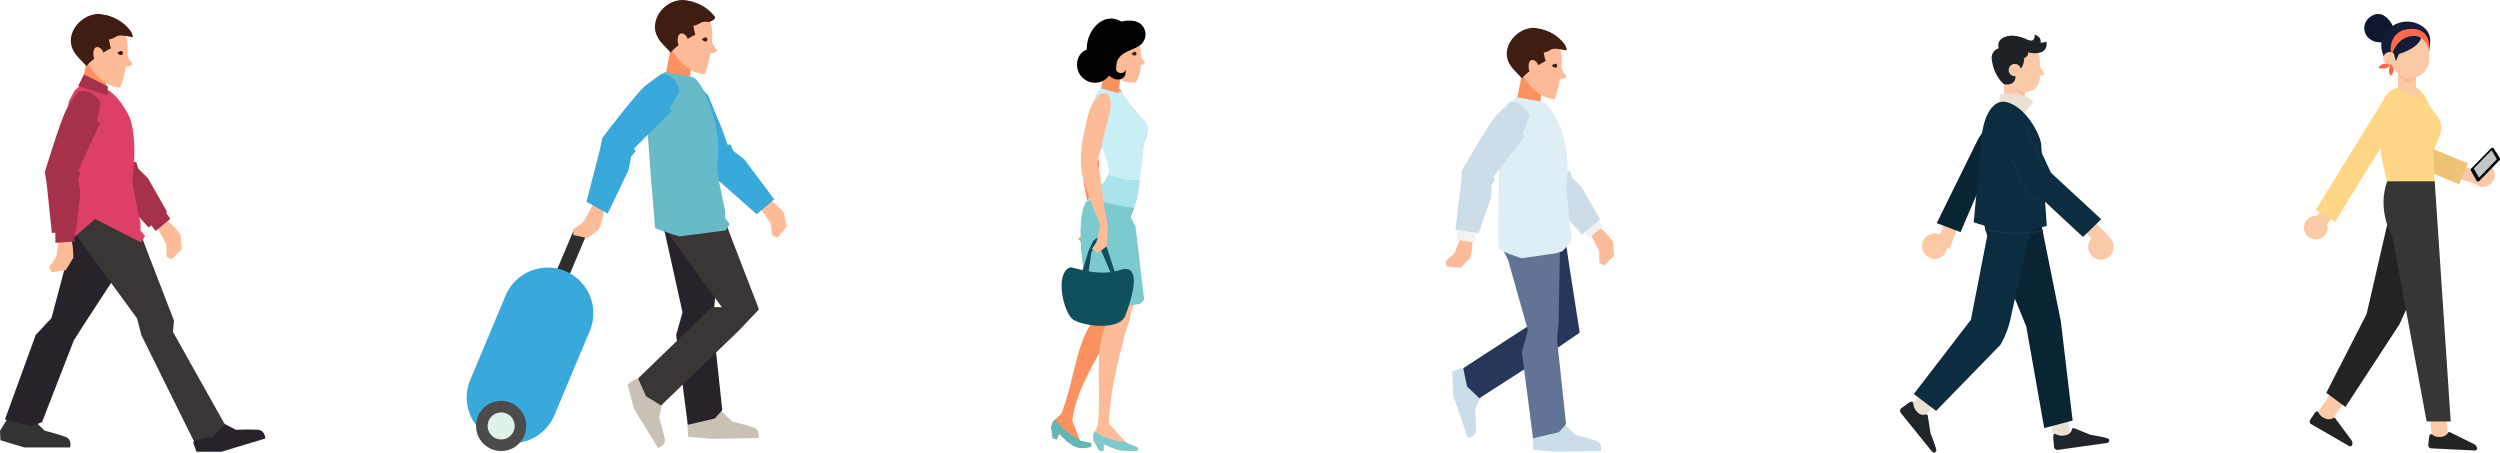 <svg xmlns="http://www.w3.org/2000/svg" xmlns:xlink="http://www.w3.org/1999/xlink" width="1077.537" height="195.045" viewBox="0 0 1077.537 195.045">
  <defs>
    <clipPath id="clip-path">
      <path id="Path_21998" data-name="Path 21998" d="M643.189,43.2a9.625,9.625,0,1,1-9.624-9.625A9.623,9.623,0,0,1,643.189,43.2Z" transform="translate(-623.94 -33.573)" fill="none"/>
    </clipPath>
  </defs>
  <g id="Group_21238" data-name="Group 21238" transform="translate(-101.232 -2048.955)">
    <g id="Group_19020" data-name="Group 19020" transform="translate(-169.192 2013.226)">
      <path id="Path_21884" data-name="Path 21884" d="M295.564,66.567l-10.645-.2,3.451-17.817,9.283,1.161Z" transform="translate(20.161 9.49)" fill="#fc9160"/>
      <g id="Group_19017" data-name="Group 19017" transform="translate(302.565 42.702)">
        <path id="Path_21885" data-name="Path 21885" d="M306.628,58.841a27.254,27.254,0,0,0,.012-5.317,14.926,14.926,0,0,0-2.706-6.869,10.9,10.9,0,0,0-5.157-3.861,12.534,12.534,0,0,0-3.792-.657,11.113,11.113,0,0,0-5.176,20.949c2.152,3.259,7.285,9.8,13.8,9.745a45.79,45.79,0,0,0,2.35-9.042c1.449.091,2.405-.261,2.759-.961S307.312,61.713,306.628,58.841Z" transform="translate(-283.867 -42.136)" fill="#fdbb97"/>
        <path id="Path_21886" data-name="Path 21886" d="M293.951,49.287a.788.788,0,0,1-.887.861c-.655,0-1.482-.861-1.482-.861s.827-.87,1.482-.87A.791.791,0,0,1,293.951,49.287Z" transform="translate(-273.136 -33.4)" fill="#401d11"/>
      </g>
      <g id="Group_19018" data-name="Group 19018" transform="translate(307.741 74.953)">
        <path id="Path_21887" data-name="Path 21887" d="M288.783,56.972c4.858-3.541,9.566,2.08,11.6,11.651s3.766,18.434,3.766,18.434L310.04,92.9s4.925,9.03,10.517,18.176a31.85,31.85,0,0,1,5.65,6.269l.492,6.147-4.454,4.332-2.114-1.174-.1-5.36s-2.188-4.155-3.73-7.115c-.457-.877-18.24-17.85-18.24-17.85l-1.349-1.858s-6.111-13.114-7.742-20.074S283.927,60.5,288.783,56.972Z" transform="translate(-285.689 -55.236)" fill="#fdbb97"/>
        <path id="Path_21888" data-name="Path 21888" d="M287.868,56.907c3.6-2.575,8.607-.473,8.607-.473l4.036,7.9,1.124-.818,3.3,16.844,1.164,5.7,1.411.285.811,2.771,4.163,4.067,8.265,14.544-7.983,6.749L298.218,98.345,294.85,95s-8.041-23.115-8.4-27.718-.414-8.794-.414-8.794Z" transform="translate(-286.032 -55.625)" fill="#a5324a"/>
        <path id="Path_21889" data-name="Path 21889" d="M297.243,82.465l2.93,4.036,6.381-5.314L303.4,76.857Z" transform="translate(-270.439 -26.093)" fill="#a5324a"/>
      </g>
      <path id="Path_21890" data-name="Path 21890" d="M311.165,86.173c.05-.318.089-.648.115-.978a19.65,19.65,0,0,0,.167-3.388l-.007,0a35.822,35.822,0,0,0-1.238-8.748c-3.237-11.976-11.715-20.11-18.945-18.154s-10.474,13.238-7.242,25.214A33.992,33.992,0,0,0,288.9,90.776h0s-.084,8.59-3.352,13.415a12.62,12.62,0,0,0-2.1,3.4,11.775,11.775,0,1,0,21.747,9,12.463,12.463,0,0,0,.858-3.278h0S310.032,95.309,311.165,86.173Z" transform="translate(16.777 17.929)" fill="#fc9160"/>
      <g id="Group_19019" data-name="Group 19019" transform="translate(270.424 120.956)">
        <path id="Path_21891" data-name="Path 21891" d="M306.632,128.118h10.785l18.876-5.7s-.072-3.433-3.027-3.754a82.341,82.341,0,0,0-9.549.033l-6.532-3.4-10,1.879-1.922,7.089Z" transform="translate(-221.961 -18.64)" fill="#28222b"/>
        <path id="Path_21892" data-name="Path 21892" d="M270.613,124.585l10.322,3.122h19.72s.921-3.319-1.81-4.485a84.88,84.88,0,0,0-9.15-2.726l-5.272-5.148-10.111-1.085-3.888,6.233Z" transform="translate(-270.424 -20.068)" fill="#343334"/>
        <path id="Path_21893" data-name="Path 21893" d="M299.358,75.449l-1.756,10.9,2.678,6.277-8.91,33.566-6.806,7.281-13.246,36.421,11.5,2.919,4.471-1.752,13.706-35.248,4.205-6.621,15.774-24.145L307.537,75.252Z" transform="translate(-269.18 -74.33)" fill="#28222b"/>
        <path id="Path_21894" data-name="Path 21894" d="M284.981,76.286l-1.8,11.455,28.621,39.2L313.574,134l22.468,45.38,8.2-1.361,5.456-5.25-22.475-40.094.448-4.846L316.443,98.756l-8.956-23.89Z" transform="translate(-252.684 -74.866)" fill="#393635"/>
      </g>
      <path id="Path_21895" data-name="Path 21895" d="M301.63,56.83c3.254,1.853,7.486,7.9,9.148,11.981s2.738,14.8.987,26.594c.375,4.38,3.548,18.584,3.548,18.584v3.2l1.96,2.384-1.817,2.721-19.7-10.121s-10.73,9.432-10.527,8.908-1.654-20.7-1.654-20.7L281.7,74.248,284.483,61.4l2.4-4.571,2.515-2.209Z" transform="translate(15.686 17.931)" fill="#dd3f67"/>
      <path id="Path_21896" data-name="Path 21896" d="M294.946,56.087c6.016,0,6.515,7.318,2.52,16.246s-7.806,17.124-7.806,17.124L291,97.65s-1.337,10.2-2.2,20.88a32.126,32.126,0,0,1,.877,8.387l-3.223,5.274-6.142.877-1.026-2.195,3.072-4.4s.679-4.643,1.169-7.947c.148-.975-4.241-25.169-4.241-25.169v-2.3s2.783-14.2,5.556-20.779S288.942,56.087,294.946,56.087Z" transform="translate(12.322 19.97)" fill="#fdbb97"/>
      <path id="Path_21897" data-name="Path 21897" d="M287,52.646l10.3,5.1-.1,3.891-12.7-3.986Z" transform="translate(19.589 15.184)" fill="#a5324a"/>
      <path id="Path_21898" data-name="Path 21898" d="M295.279,55.624c4.423.041,7.237,4.686,7.237,4.686l-1.391,8.763h1.391L295.279,84.64l-2.422,5.286.983,1.059-.983,2.723.983,5.741-1.884,16.617-10.427.758-2.267-21.6-.758-4.689s7.1-23.419,9.521-27.345,4.832-7.364,4.832-7.364Z" transform="translate(11.24 19.326)" fill="#a5324a"/>
      <path id="Path_21899" data-name="Path 21899" d="M280.4,81.436v4.988l8.289-.544V80.531Z" transform="translate(13.876 53.969)" fill="#a5324a"/>
      <path id="Path_21900" data-name="Path 21900" d="M296.924,52.01c3.134-1.583,3.529,1.138,6.331-1.719,1.152-1.186,5.358,2.149,6.441.775-2.345-5.133-10.912-9.865-15.646-9.289-7.321.9-13.58,9.052-9.647,16.007,1.389,2.463,3.735,4.382,5.595,6.484,1.392-2.436,8.524-6.9,10.463-7.687-.679-2.267-1.014-5.561-1.688-7.849Z" transform="translate(17.755 0)" fill="#401d11"/>
      <path id="Path_21901" data-name="Path 21901" d="M290.473,41.9A17.921,17.921,0,0,1,301.6,48.664a5.756,5.756,0,0,1,1.083,2.879,33.788,33.788,0,0,0-3.935-.648,6.167,6.167,0,0,0-2.84.136,20.306,20.306,0,0,1-2.532,1.289c-2.656.739-6.788-2.439-4.1-4.916Z" transform="translate(24.997 0.242)" fill="#401d11"/>
      <path id="Path_21902" data-name="Path 21902" d="M291.5,54.549a3.565,3.565,0,0,1-4.21-3.443c-.316-3.161,1.485-4.406,3.409-2.5s.151,4.43.151,4.43Z" transform="translate(23.413 8.311)" fill="#fdbb97"/>
    </g>
    <g id="Group_19025" data-name="Group 19025" transform="translate(122.002 2008.4)">
      <g id="Group_19021" data-name="Group 19021" transform="translate(180.386 139.424)">
        <path id="Path_21903" data-name="Path 21903" d="M206.213,81.557l5.367,2.25-11.348,26.829-5.369-2.255Z" transform="translate(-159.953 -81.557)" fill="#2d2f2e"/>
        <path id="Path_21904" data-name="Path 21904" d="M218.213,151.967a19.679,19.679,0,0,1-25.76,10.537h0a19.682,19.682,0,0,1-10.53-25.765l15.225-36.288a19.677,19.677,0,0,1,25.758-10.533h0a19.679,19.679,0,0,1,10.533,25.765Z" transform="translate(-180.386 -71.924)" fill="#39a9dc"/>
        <path id="Path_21905" data-name="Path 21905" d="M203.679,123.018a10.809,10.809,0,1,1-10.812-10.81A10.815,10.815,0,0,1,203.679,123.018Z" transform="translate(-178.02 -38.299)" fill="#4b4b4b"/>
        <path id="Path_21906" data-name="Path 21906" d="M195.773,120.1a5.821,5.821,0,1,1-5.826-5.821A5.823,5.823,0,0,1,195.773,120.1Z" transform="translate(-175.1 -35.379)" fill="#e0f1e7"/>
      </g>
      <g id="Group_19024" data-name="Group 19024" transform="translate(226.189 40.555)">
        <path id="Path_21907" data-name="Path 21907" d="M226.5,65.539l-10.738-.2,3.483-17.962,9.369,1.163Z" transform="translate(-176.268 -30.927)" fill="#fc9160"/>
        <g id="Group_19022" data-name="Group 19022" transform="translate(36.953 0.969)">
          <path id="Path_21908" data-name="Path 21908" d="M237.659,57.8a27.09,27.09,0,0,0,.019-5.36,15.194,15.194,0,0,0-2.722-6.925,11.082,11.082,0,0,0-5.208-3.892,12.42,12.42,0,0,0-3.827-.67A11.211,11.211,0,0,0,220.7,62.092c2.17,3.284,7.347,9.879,13.913,9.826a46.325,46.325,0,0,0,2.373-9.122c1.461.094,2.426-.26,2.775-.967S238.354,60.7,237.659,57.8Z" transform="translate(-214.706 -40.957)" fill="#fdbb97"/>
          <path id="Path_21909" data-name="Path 21909" d="M224.81,48.107a.794.794,0,0,1-.895.878c-.653,0-1.495-.878-1.495-.878s.842-.866,1.495-.866A.789.789,0,0,1,224.81,48.107Z" transform="translate(-203.819 -32.088)" fill="#401d11"/>
        </g>
        <g id="Group_19023" data-name="Group 19023" transform="translate(43.112 33.58)">
          <path id="Path_21910" data-name="Path 21910" d="M219.612,56.171c4.439-4.133,9.841.931,13.026,10.253s6.019,18.008,6.019,18.008l6.609,5.129S251.3,98,258,106.483a32.261,32.261,0,0,1,6.412,5.589l1.244,6.1-3.933,4.878-2.262-.924-.755-5.348-4.6-6.679c-.562-.82-20.433-15.654-20.433-15.654l-1.579-1.7s-7.7-12.387-10.183-19.155S215.188,60.3,219.612,56.171Z" transform="translate(-216.656 -54.149)" fill="#fdbb97"/>
          <path id="Path_21911" data-name="Path 21911" d="M218.907,56.2a6.424,6.424,0,0,1,7-1.153l6.554,7.063,6.38,15.5,1.854,5.568,1.444.106,1.148,2.679,4.668,3.569,12.966,17.311-7.61,6.414L234.3,96.433l-3.781-2.942s-10.863-22.162-11.774-26.725-1.488-8.753-1.488-8.753Z" transform="translate(-217.26 -54.481)" fill="#39a9dc"/>
        </g>
        <path id="Path_21912" data-name="Path 21912" d="M238.578,70.441c-3.4-11.131-9.628-18.584-16.571-16.708-7.292,1.965-10.564,13.351-7.306,25.43A34.273,34.273,0,0,0,219.637,89.9s-.077,6.718-2.337,11.647c.47,4.43.181,9.1.424,13.593a40.985,40.985,0,0,0,4.41,5.577q3.223,1.194,6.494,2.264a12.437,12.437,0,0,0,7.439-7.041,12.634,12.634,0,0,0,.866-3.308s2.628-11.907,4.237-21.326A110.326,110.326,0,0,1,238.578,70.441Z" transform="translate(-179.539 -22.365)" fill="#fc9160"/>
        <path id="Path_21913" data-name="Path 21913" d="M209.145,110.605l2.746,10.53L222.263,138.1s3.332-.948,2.9-3.909a85.446,85.446,0,0,0-2.462-9.31l1.647-7.241-4.381-9.276-7.412-.075Z" transform="translate(-185.601 55.044)" fill="#c9c1b3"/>
        <path id="Path_21914" data-name="Path 21914" d="M220.15,125.948l10.41.914,19.888-.328s.873-3.349-1.9-4.487a85.3,85.3,0,0,0-9.279-2.595l-5.4-5.1-10.214-.931-3.824,6.347Z" transform="translate(-170.511 62.288)" fill="#c9c1b3"/>
        <path id="Path_21915" data-name="Path 21915" d="M215.85,74.367l-1.143,13.619,2.693,5.3,7.573,34.2-2.736,9.682,5.012,38.758,11.642-2.708,3.2-3.637-4.041-37.937.7-7.871L241.69,94.83,215.85,74.367Z" transform="translate(-177.752 7.164)" fill="#28222b"/>
        <path id="Path_21916" data-name="Path 21916" d="M220.079,75.115,218.26,86.671l28.874,39.545-4.267-.113L211.015,156.9l3.413,7.66,6.512,3.991,33.4-32.149,8.79-9.294L251.8,97.781,242.781,73.69Z" transform="translate(-182.962 6.208)" fill="#393635"/>
        <path id="Path_21917" data-name="Path 21917" d="M232.643,55.679c3.277,1.866,5.585,8.435,7.258,12.546a53.229,53.229,0,0,1,2.966,26.356c.367,4.415,3.571,18.738,3.571,18.738v3.236l1.982,2.4-1.833,2.746-19.867,2.556S215.906,121,216.1,120.483s-1.669-20.88-1.669-20.88L212.542,73.24l2.807-12.954,2.411-4.608,2.537-2.238Z" transform="translate(-180.807 -22.369)" fill="#68bac9"/>
        <path id="Path_21918" data-name="Path 21918" d="M240.414,54.742c5.691,2.11,3.59,9.2-3.311,16.247s-13.385,13.45-13.385,13.45L222.1,92.657s-4.83,9.182-9.4,18.979a32.053,32.053,0,0,1-2.107,8.237l-4.9,3.858-6.117-1.331-.2-2.435,4.439-3.072s2.276-4.157,3.9-7.106c.48-.873,4.811-25.292,4.811-25.292l.8-2.165s7.615-12.452,12.553-17.7S234.743,52.634,240.414,54.742Z" transform="translate(-199.381 -21.092)" fill="#fdbb97"/>
        <path id="Path_21919" data-name="Path 21919" d="M236.688,54.357c4.169,1.579,5.2,6.966,5.2,6.966l-4.391,7.8,1.321.49L226.51,81.791l-4.135,4.152.547,1.341-1.878,2.233-1.09,5.768-9.018,18.8L201.8,109l5.855-22.821.936-4.7s14.924-19.659,18.591-22.524,7.147-5.264,7.147-5.264Z" transform="translate(-195.973 -22.012)" fill="#39a9dc"/>
        <path id="Path_21920" data-name="Path 21920" d="M227.879,50.914c3.166-1.6,3.564,1.145,6.385-1.734,1.179-1.191-.967-9.267-9.279-8.584-7.412.608-13.7,9.127-9.727,16.144,1.4,2.486,3.764,4.42,5.642,6.537,1.4-2.46,8.594-6.959,10.557-7.755-.694-2.281-1.027-5.6-1.7-7.912Z" transform="translate(-178.71 -40.555)" fill="#401d11"/>
        <path id="Path_21921" data-name="Path 21921" d="M221.334,40.724a18.086,18.086,0,0,1,11.217,6.824c.661.916-2.069,2.32-2.882,2.247a6.209,6.209,0,0,0-2.855.137,21.433,21.433,0,0,1-2.558,1.3c-2.677.743-6.846-2.464-4.145-4.96Z" transform="translate(-171.359 -40.317)" fill="#401d11"/>
        <path id="Path_21922" data-name="Path 21922" d="M222.378,53.429a3.6,3.6,0,0,1-4.246-3.472c-.311-3.19,1.507-4.444,3.441-2.515s.154,4.463.154,4.463Z" transform="translate(-172.968 -32.127)" fill="#fdbb97"/>
      </g>
    </g>
    <g id="Group_19027" data-name="Group 19027" transform="translate(499.231 1817.822)">
      <path id="Path_21948" data-name="Path 21948" d="M60.031,307.593l-4.084,3.814-.9,2.326.682,4.932,1.738.677.994-2.581s4.161,3.6,7.325,4.831,1.726-1.9,1.726-1.9l-4.084-10.44Z" transform="translate(0 101.302)" fill="#fc9160"/>
      <path id="Path_21949" data-name="Path 21949" d="M67.351,317.544l-.022-.027c-4.273-2.046-8.094-4.9-10.41-8.748l-.972.9-.9,2.326.682,4.932,1.738.677.994-2.581s3.958,4.5,7.122,5.728,6.943-.139,6.943-.139l-.278-1.582-4.736-1.074Z" transform="translate(0 103.041)" fill="#63b7b7"/>
      <path id="Path_21950" data-name="Path 21950" d="M61.544,338.684c1.1-11.754,9.656-25.814,15.563-36.271,1.376-2.438,2.849-4.838,4.426-7.149,1.022-1.508,2.257-4.506.315-5.77-2.195-1.451-6.113.915-7.776,2.279-10.864,8.84-11,27.842-17.214,43.591Z" transform="translate(2.671 73.847)" fill="#fc9160"/>
      <path id="Path_21951" data-name="Path 21951" d="M61.8,283.591a95.671,95.671,0,0,0,6.15,14.276c4.121,6.46,6.918,10.1,7.789-1.9.2-2.738.238-6.217.149-9.971C71.225,285.017,66.536,284.179,61.8,283.591Z" transform="translate(9.981 65.786)" fill="#fc9160"/>
      <path id="Path_21952" data-name="Path 21952" d="M67.862,340.1a7.089,7.089,0,0,0,.087-.8c.481-12.064,3.353-24.6,6.43-36.214.719-2.7,1.525-5.388,2.457-8.032.605-1.718,1.046-4.93-1.148-5.674-2.495-.843-5.684,2.448-6.956,4.191-8.255,11.3-3.578,29.722-5.584,46.527Z" transform="translate(11.98 74.157)" fill="#fdbb97"/>
      <path id="Path_21953" data-name="Path 21953" d="M64.983,284.077c.605,4.121,1.3,8.473,2.217,13.363,1.731,7.457,3.152,11.826,7.98.8a70.9,70.9,0,0,0,3.516-11.3C74.146,285.882,69.583,284.9,64.983,284.077Z" transform="translate(14.695 66.505)" fill="#fdbb97"/>
      <path id="Path_21954" data-name="Path 21954" d="M77.7,251.732c-1.954-1.818-6.378.253-10.132,8.724-3.757,8.488-6,14.824-6.378,21.67-.367,6.871,3.945,24.706,3.945,24.706l-2.911,7.211-2.447,2.346,2.321,2.172,4.273-2.222,1.9-8.213-.151-9.294.67-15.228-.657-2.859,9.832-22.052S79.648,253.557,77.7,251.732Z" transform="translate(6.986 17.743)" fill="#fc9160"/>
      <path id="Path_21955" data-name="Path 21955" d="M68.6,287.561l-.58-34.233L77.091,264s-.389,3.474,0,3.873S68.6,287.561,68.6,287.561Z" transform="translate(19.186 21.005)" fill="#39383a"/>
      <path id="Path_21956" data-name="Path 21956" d="M85.1,271.866c.694-1.828,1.324-3.987-1.4-6.653-3.137-3.137-2.911-2.413-6.742-8.213-2.624-3.94-5.887-6.834-9.807-5.922-10.583,2.46.317,29.606,1.453,34.674.9,4.039-1.426,6.876-4.173,9.636a40.353,40.353,0,0,0,15.553,4.493,113.811,113.811,0,0,0,2.748-12.917C84.284,274.639,83.567,275.923,85.1,271.866Z" transform="translate(11.124 17.426)" fill="#c8eff5"/>
      <path id="Path_21957" data-name="Path 21957" d="M69.99,251.755a6.409,6.409,0,0,0-4.6-.677,5.075,5.075,0,0,0-1.624.677A26.148,26.148,0,0,0,69.99,251.755Z" transform="translate(12.89 17.428)" fill="#2ea296"/>
      <path id="Path_21958" data-name="Path 21958" d="M65.265,288.169c10.407,7.99,15.26-4.788,17.857-14.65.089-.3.151-.6.238-.9A40.081,40.081,0,0,1,67.8,268.123C63.222,272.73,56.44,281.407,65.265,288.169Z" transform="translate(8.757 42.897)" fill="#1a1a1c"/>
      <path id="Path_21959" data-name="Path 21959" d="M71.275,262.553l-7.512-2.165,2.585-15.312,6.515,1.828Z" transform="translate(12.89 8.794)" fill="#fc9160"/>
      <g id="Group_19026" data-name="Group 19026" transform="translate(72.197 240.918)">
        <path id="Path_21960" data-name="Path 21960" d="M83.46,253.564a15.913,15.913,0,0,0-.692-4.826,13.626,13.626,0,0,0-3.365-5.877,9.988,9.988,0,0,0-5.18-2.814,11.363,11.363,0,0,0-3.526-.1,10.19,10.19,0,0,0-1.929,19.694c2.381,2.673,6.767,6.824,12.664,5.914a17.861,17.861,0,0,0,2.068-7.414c1.009-.206,1.565-.593,1.753-1.131C85.494,256.3,83.587,255.966,83.46,253.564Z" transform="translate(-61.966 -239.853)" fill="#fdbb97"/>
        <path id="Path_21961" data-name="Path 21961" d="M71.155,245.59a.718.718,0,0,1-.679.908,2.653,2.653,0,0,1-1.463-.59s.632-.893,1.237-.982A.711.711,0,0,1,71.155,245.59Z" transform="translate(-51.538 -232.368)" fill="#401d11"/>
      </g>
      <path id="Path_21962" data-name="Path 21962" d="M77.463,241.36c-8.419-6.643-16.661,2.911-16.183,11.193a7.777,7.777,0,0,0,3.226,1.056c.241-.625.769-1.188.957-1.8a9.792,9.792,0,0,0,.278,3.477,9.21,9.21,0,0,1,.769-.538,9.015,9.015,0,0,0,7.3,8.872c.139-5.716.516-11.94,2.849-17.254Z" transform="translate(9.186 0)"/>
      <path id="Path_21963" data-name="Path 21963" d="M62.322,248.277c-2.028,3.881,2.522,10.221,6.9,9.589,1.433-5.026,2.028-11.5,2.418-16.743Z" transform="translate(10.021 2.945)"/>
      <path id="Path_21964" data-name="Path 21964" d="M71.405,266.213l-.392.072L69,269.7l-4.927,4.8-3.1,4.245,15.54,2.594,5.5-.546,1.815-6.294.756-6.033A21.718,21.718,0,0,1,71.405,266.213Z" transform="translate(8.754 40.071)" fill="#a9e4ea"/>
      <path id="Path_21965" data-name="Path 21965" d="M72.051,240.15c2.926-.972,7.261-1.138,9.5,1.289a5.9,5.9,0,0,1-.062,8.039c-2.988,2.829-7.791,2.795-10.122,6.586-.732,1.188-1.689,3.883-.679,5.185a2.339,2.339,0,0,0,3.9-.491c-.012,1.771-.077,3.164-2.093,3.906-2.358.87-4.714-.838-6.175-2.571-3.67-4.347-2.876-10.311-2.031-15.493Z" transform="translate(12.616 0.52)"/>
      <path id="Path_21966" data-name="Path 21966" d="M66.809,244.35a6.576,6.576,0,0,0-7.218,6.316A7.716,7.716,0,0,0,69.9,258.609c4.322-1.515,7.739-8.277,2.445-10.854-5.8-2.829-9.6,6.745-2.81,9.4Z" transform="translate(6.667 7.712)"/>
      <path id="Path_21967" data-name="Path 21967" d="M62.17,272.84c-2.8,5.738-2.195,18.34-1.084,25.9s2.155,14.487,2.155,14.487L62.17,315.28S79.4,317.3,79.652,317.09s6.125-.905,6.125-.905l1.828-1.714-3.732-31.763-2.2-4.121,1.537-3.7s-7.576-1.3-9.755-1.833-8.81-1.723-8.81-1.723l-2.47,1.2S64.969,267.1,62.17,272.84Z" transform="translate(7.552 45.977)" fill="#7acace"/>
      <path id="Path_21968" data-name="Path 21968" d="M64.9,309.3,62.407,314.5v2.576l2.495,4.491h1.927v-2.854s5.485,2.854,8.989,2.854h5.77V320.2l-4.954-2.053-7.838-8.52Z" transform="translate(10.883 103.833)" fill="#fdbb97"/>
      <path id="Path_21969" data-name="Path 21969" d="M76.321,315.444a.124.124,0,0,0-.04-.012C71.4,315.055,66.665,313.741,63,310.9l-.59,1.223V314.7l2.495,4.491h1.927V316.34s5.485,2.854,8.989,2.854h5.77v-1.359l-4.954-2.053Z" transform="translate(10.883 106.202)" fill="#7acace"/>
      <path id="Path_21970" data-name="Path 21970" d="M65.271,278.68l-1.965,4.272-2.912,9.488,2.912-.208,1.122-8.3,2.483-5.289,6.261,14.675,1.728-.126-4.486-14.06-3.089-2Z" transform="translate(7.904 56.232)" fill="#0f4f5e"/>
      <path id="Path_21971" data-name="Path 21971" d="M60.442,282.414c1.235-.488,11.784,4.354,21.7,1.084s4.838,12.981,2.192,19.684-17.921,4.426-22.268,1.862S53.762,285.077,60.442,282.414Z" transform="translate(2.689 63.992)" fill="#0f4f5e"/>
      <path id="Path_21972" data-name="Path 21972" d="M71.511,252.443c-1.8-1.178-4.8.454-7.057,5.956a30.755,30.755,0,0,0-1.411,4.382c-2.244,9-3.367,15.622-2.574,22.447.821,6.834,8.131,23.654,8.131,23.654l-1.614,7.62-2.016,2.723,2.658,1.736,3.821-2.916.466-8.416L70.174,300.5l-1.952-15.116-1.151-2.7,5.9-23.423S73.755,253.914,71.511,252.443Z" transform="translate(7.639 19.162)" fill="#fdbb97"/>
    </g>
    <path id="Path_21973" data-name="Path 21973" d="M279.881,202.362l.433,10.435,6.283,18.016s3.319-.208,3.519-3.081a81.153,81.153,0,0,0-.424-9.222l3.026-6.454-2.232-9.6-6.935-1.579Z" transform="translate(447.286 2006.78)" fill="#cadde8"/>
    <path id="Path_21974" data-name="Path 21974" d="M302.314,169.4l-4.06,10.468,19.055,42.969-3.983-.971-31.4,20.394,1.643,7.884,5.306,5.058L322,233.87l10.134-6.947-4.659-29.814L323.9,172.677Z" transform="translate(449.981 1965.396)" fill="#27375c"/>
    <path id="Path_21975" data-name="Path 21975" d="M295.152,222.881l9.989.882,19.1-.324s.833-3.218-1.822-4.3a81.781,81.781,0,0,0-8.908-2.5l-5.178-4.9-9.81-.889-3.669,6.1Z" transform="translate(466.967 2019.899)" fill="#cadde8"/>
    <path id="Path_21976" data-name="Path 21976" d="M291.55,171.8l-2.389,15.54,2.584,5.089,8.558,30.36-2.622,9.306,4.813,37.208,11.176-2.594,3.07-3.512-3.884-36.414.671-7.564.613-32.979L291.55,171.8Z" transform="translate(459.487 1968.544)" fill="#627496"/>
    <path id="Path_21977" data-name="Path 21977" d="M302.067,161.766l-10.3-.192,3.339-17.246,8.99,1.12Z" transform="translate(462.91 1932.426)" fill="#fc9160"/>
    <g id="Group_19028" data-name="Group 19028" transform="translate(752.237 2061.895)">
      <path id="Path_21978" data-name="Path 21978" d="M312.746,154.087a25.854,25.854,0,0,0,.018-5.148,14.616,14.616,0,0,0-2.618-6.651,10.616,10.616,0,0,0-5-3.736,11.99,11.99,0,0,0-3.671-.644,10.762,10.762,0,0,0-5.012,20.287c2.083,3.155,7.06,9.484,13.366,9.431a44.583,44.583,0,0,0,2.271-8.75c1.4.088,2.329-.255,2.669-.933S313.417,156.861,312.746,154.087Z" transform="translate(-290.711 -137.909)" fill="#fdbb97"/>
      <path id="Path_21979" data-name="Path 21979" d="M300.72,145.03a.764.764,0,0,1-.859.838c-.625,0-1.435-.838-1.435-.838s.81-.838,1.435-.838A.763.763,0,0,1,300.72,145.03Z" transform="translate(-280.567 -129.648)" fill="#401d11"/>
    </g>
    <path id="Path_21980" data-name="Path 21980" d="M295.552,152.715c4.706-3.433,9.259,2.012,11.222,11.276s3.655,17.845,3.655,17.845l5.7,5.66s4.778,8.741,10.183,17.593a31.044,31.044,0,0,1,5.47,6.072l.484,5.954-4.312,4.2-2.053-1.134-.1-5.195s-2.113-4.023-3.611-6.882c-.437-.859-17.66-17.294-17.66-17.294l-1.306-1.8s-5.919-12.695-7.5-19.429S290.846,156.13,295.552,152.715Z" transform="translate(464.697 1942.092)" fill="#fdbb97"/>
    <path id="Path_21981" data-name="Path 21981" d="M294.655,152.64c3.477-2.5,8.338-.456,8.338-.456l3.907,7.651,1.081-.789,3.206,16.3,1.123,5.519,1.359.275.794,2.69,4.023,3.926,8,14.093-7.727,6.526-14.084-15.618-3.259-3.241s-7.789-22.378-8.137-26.827-.4-8.516-.4-8.516Z" transform="translate(464.374 1941.723)" fill="#cadde8"/>
    <path id="Path_21982" data-name="Path 21982" d="M304.541,178.557l1.786,2.46,6.178-5.154-1.817-2.5Z" transform="translate(479.71 1970.601)" fill="#f2f2f4"/>
    <path id="Path_21983" data-name="Path 21983" d="M307.964,152.54c3.153,1.789,5.917,7.722,7.535,11.671s3.975,14.259,2.276,25.674c.366,4.238,2.215,22.079,2.215,22.079l-2.132,3.063-1.829,1.854-3.028.91-14.544,2.06s-8.41-2.7-9.829-4.153c-.373-.382-.039-21.3-.039-21.3l.081-25,2.7-12.435,2.31-4.421,2.438-2.146Z" transform="translate(458.555 1940.402)" fill="#dfedf4"/>
    <path id="Path_21984" data-name="Path 21984" d="M309.459,152.014c5.683,1.289,4.59,8.306-1.095,15.887-5.683,7.563-11.046,14.482-11.046,14.482l-.5,8.035s-3.447,9.343-6.56,19.239a30.863,30.863,0,0,1-.958,8.1l-4.178,4.289-5.982-.488-.5-2.287,3.85-3.5s1.639-4.248,2.81-7.248c.345-.905,1.387-24.672,1.387-24.672l.493-2.169s5.671-12.815,9.708-18.433S303.8,150.729,309.459,152.014Z" transform="translate(445.648 1942.326)" fill="#fdbb97"/>
    <path id="Path_21985" data-name="Path 21985" d="M306.575,151.592c4.171.986,5.831,5.977,5.831,5.977l-3.188,7.977,1.3.3L300.35,178.981l-3.417,4.477.694,1.206-1.5,2.361-.312,5.634-5.34,15.29-10-1.535,2.488-20.868.289-4.6s11.727-20.586,14.859-23.771c3.116-3.194,6.141-5.914,6.141-5.914Z" transform="translate(448.067 1941.544)" fill="#cadde8"/>
    <path id="Path_21986" data-name="Path 21986" d="M280.916,175.136l-.222,4.23,7.939,1.259.412-4.365Z" transform="translate(448.355 1972.934)" fill="#f2f2f4"/>
    <path id="Path_21987" data-name="Path 21987" d="M303.332,147.457c3.037-1.532,3.424,1.1,6.13-1.662,1.125-1.146,5.19,2.081,6.234.75-2.268-4.97-10.563-9.556-15.141-9-7.09.873-13.153,8.764-9.347,15.5,1.356,2.384,3.618,4.243,5.419,6.276,1.354-2.359,8.253-6.685,10.13-7.445-.66-2.19-.977-5.382-1.63-7.6Z" transform="translate(460.634 1923.452)" fill="#401d11"/>
    <path id="Path_21988" data-name="Path 21988" d="M297.246,137.676a17.344,17.344,0,0,1,10.773,6.549,5.531,5.531,0,0,1,1.044,2.787,33.959,33.959,0,0,0-3.806-.63,6.081,6.081,0,0,0-2.745.132,20.571,20.571,0,0,1-2.454,1.252c-2.57.713-6.565-2.363-3.977-4.759Z" transform="translate(467.484 1923.679)" fill="#401d11"/>
    <path id="Path_21989" data-name="Path 21989" d="M298.212,150.107a3.452,3.452,0,0,1-4.077-3.336c-.306-3.06,1.442-4.264,3.306-2.419s.141,4.289.141,4.289Z" transform="translate(465.983 1931.309)" fill="#fdbb97"/>
    <g id="Group_19034" data-name="Group 19034" transform="translate(920.192 2063.955)">
      <path id="Path_21990" data-name="Path 21990" d="M674.739,127.04a5.5,5.5,0,1,1-5.585-5.412A5.5,5.5,0,0,1,674.739,127.04Z" transform="translate(-654.298 -36.057)" fill="#fcc9a7"/>
      <path id="Path_21991" data-name="Path 21991" d="M664.159,128.024l4.448-11.814-5.5-2.069-3.972,9.854Z" transform="translate(-642.836 -35.669)" fill="#fcc9a7"/>
      <path id="Path_21992" data-name="Path 21992" d="M640.414,118l-10.252-3.888,17.88-36.335,9.3-14.252a5.482,5.482,0,0,1,7.65-1.257h0a5.481,5.481,0,0,1,1.259,7.65L652.478,89.942Z" transform="translate(-614.356 -32.946)" fill="#092533"/>
      <g id="Group_19033" data-name="Group 19033" transform="translate(39.503 0)">
        <path id="Rectangle_3045" data-name="Rectangle 3045" d="M0,0H8.857a0,0,0,0,1,0,0V16.794a3.984,3.984,0,0,1-3.984,3.984H4.836A4.836,4.836,0,0,1,0,15.942V0A0,0,0,0,1,0,0Z" transform="translate(5.29 11.038)" fill="#fcc9a7"/>
        <path id="Path_21993" data-name="Path 21993" d="M631.131,54.733s-.522,4.506,3.7,5.945v-3Z" transform="translate(-620.686 -33.853)" fill="#f4be9a"/>
        <path id="Path_21994" data-name="Path 21994" d="M643.189,43.2a9.625,9.625,0,1,1-9.624-9.625A9.623,9.623,0,0,1,643.189,43.2Z" transform="translate(-622.445 -32.16)" fill="#fcc9a7"/>
        <path id="Path_21995" data-name="Path 21995" d="M628.511,57.655h0a4.571,4.571,0,0,1-4.571-4.57V43.869h10.846V51.38A6.275,6.275,0,0,1,628.511,57.655Z" transform="translate(-614.041 -32.984)" fill="#fcc9a7"/>
        <path id="Path_21996" data-name="Path 21996" d="M622.886,46.372l2.1,3.1a.758.758,0,0,1-.7,1.125l-2.437.46Z" transform="translate(-602.421 -33.184)" fill="#fcc9a7"/>
        <g id="Group_19032" data-name="Group 19032" transform="translate(1.495 1.413)">
          <g id="Group_19031" data-name="Group 19031" clip-path="url(#clip-path)">
            <path id="Path_21997" data-name="Path 21997" d="M636.487,47.1a7.583,7.583,0,0,0,1.339-7.953s6.906.789,8.395-1.593c0,0-5.8-11.8-16.509-5.99s-5.792,18.026-5.792,18.026l8.841,2.538Z" transform="translate(-625.916 -33.283)" fill="#1c2226"/>
          </g>
        </g>
        <path id="Path_21999" data-name="Path 21999" d="M638.084,48.335a2.645,2.645,0,1,1-2.645-2.645A2.645,2.645,0,0,1,638.084,48.335Z" transform="translate(-625.485 -33.129)" fill="#fcc9a7"/>
        <path id="Path_22000" data-name="Path 22000" d="M635.337,50.2l.227,4.587s4.969,1.119,4.969-3.446l-2.951.537Z" transform="translate(-630.274 -33.49)" fill="#1c2226"/>
        <path id="Path_22001" data-name="Path 22001" d="M630.581,42.84c.5,0,4.691-.5,3.037-3.833-1.323-2.664-4.2-.532-4.2-.532Z" transform="translate(-618.296 -32.487)" fill="#1c2226"/>
        <path id="Path_22002" data-name="Path 22002" d="M620.761,39.565s9.146,2.444,8.291-4.6a5.509,5.509,0,0,1-2.565.42s.606-2.527-2.543-3.352c0,0,.352,3.725-3.183,2.078Z" transform="translate(-605.438 -32.037)" fill="#1c2226"/>
        <path id="Path_22003" data-name="Path 22003" d="M626.3,37.862c.078-.017-1.555-3.4,3-5.015,3.7-1.313,9.747.724,12.474,3.582,2.248,2.355-10.861,1.1-10.861,1.1Z" transform="translate(-623.247 -32.069)" fill="#1c2226"/>
        <path id="Path_22004" data-name="Path 22004" d="M643.172,38.334a4.268,4.268,0,0,0-3.012,4.83c.416,3.771,2.215,8.1,5.252,10.673l.567-14.369Z" transform="translate(-640.122 -32.541)" fill="#1c2226"/>
      </g>
      <path id="Path_22005" data-name="Path 22005" d="M626.885,65.1V59.919s10.63-1.848,14.518,3.309l-5.75,7.134Z" transform="translate(-584 -34.242)" fill="#ece0d3"/>
      <path id="Path_22006" data-name="Path 22006" d="M610.773,204.881l1.546,9.993,7.149-2.561-1.484-9.262Z" transform="translate(-546.007 -39.501)" fill="#ece0d3"/>
      <path id="Path_22007" data-name="Path 22007" d="M632.336,112.619l8.585,42.734,5.087,42.746-12.245,3.231-7.747-43.811L613.1,125.937a44.211,44.211,0,0,1-2.166-4.174,20.974,20.974,0,0,1-1.732-8.7l.052-5.925Z" transform="translate(-571.632 -31.827)" fill="#092533"/>
      <path id="Path_22008" data-name="Path 22008" d="M594.1,212.655a.715.715,0,0,1,1.037-.5,5.654,5.654,0,0,0,4.17.429,3.239,3.239,0,0,0,2.714-2.46.729.729,0,0,1,.89-.583l6.967,2.822c.8.2,7.668,1.235,8.089,1.944h0a1.084,1.084,0,0,1-.781,1.627L596,218.918a1.47,1.47,0,0,1-1.669-1.328l-.362-4.117a.7.7,0,0,1,.011-.205Z" transform="translate(-527.969 -40.018)" fill="#1f252a"/>
      <path id="Path_22009" data-name="Path 22009" d="M674.468,192.751l-5.488,6.538,6.256,4.138,5.359-6.455Z" transform="translate(-664.974 -38.677)" fill="#ece0d3"/>
      <path id="Path_22010" data-name="Path 22010" d="M675.089,113.1l-9.073,40.246a39.414,39.414,0,0,1-4.62,12.564l-27.728,28.5-9.61-7.29,24.6-31.981,7.64-39.168Z" transform="translate(-618.14 -32.304)" fill="#0c2c40"/>
      <path id="Path_22011" data-name="Path 22011" d="M647.9,112.619v-5.483H624.811s-3.278,11.144,3.846,19.816Z" transform="translate(-588.03 -35.256)" fill="#0c2c40"/>
      <path id="Path_22012" data-name="Path 22012" d="M673.7,197.185a.716.716,0,0,1,.96.634,5.658,5.658,0,0,0,1.777,3.8,3.241,3.241,0,0,0,3.507,1.063.728.728,0,0,1,.957.463l1.165,7.426c.237.789,2.884,7.211,2.494,7.936h0a1.086,1.086,0,0,1-1.8.167l-13.456-16.637a1.47,1.47,0,0,1,.28-2.113l3.346-2.429a.768.768,0,0,1,.18-.1Z" transform="translate(-668.981 -39.028)" fill="#1f252a"/>
      <path id="Path_22013" data-name="Path 22013" d="M651.86,115.385c-16.37,4.543-31.492-1.626-31.492-1.626l3.466-37.078c.794-8.249,4.291-14.9,9.286-14.9h0c9.223.809,16.5,14.9,16.364,19.092Z" transform="translate(-588.622 -32.981)" fill="#0c2c40"/>
      <path id="Path_22014" data-name="Path 22014" d="M599.629,122.522a5.5,5.5,0,1,1-7.262,2.782A5.5,5.5,0,0,1,599.629,122.522Z" transform="translate(-510.823 -36.076)" fill="#fcc9a7"/>
      <path id="Path_22015" data-name="Path 22015" d="M607,122.709l-8.836-9.015-4.2,4.118,7.259,7.757Z" transform="translate(-516.847 -35.685)" fill="#fcc9a7"/>
      <path id="Path_22016" data-name="Path 22016" d="M640.7,112.62l-7.849,7.655L610.216,99.239,598.444,74.3a5.482,5.482,0,0,1,2.087-7.467h0A5.482,5.482,0,0,1,608,68.917l11.068,23.692Z" transform="translate(-554.012 -33.135)" fill="#0c2c40"/>
      <path id="Path_22017" data-name="Path 22017" d="M622.552,120.148s12.266,3.086,24.533.408" transform="translate(-585.739 -36.161)" fill="none" stroke="#113649" stroke-linecap="round" stroke-linejoin="round" stroke-width="0.551"/>
      <path id="Path_22018" data-name="Path 22018" d="M636.289,108.137l-7.655-7.114-6.082-12.6" transform="translate(-574.571 -34.455)" fill="none" stroke="#113649" stroke-linecap="round" stroke-linejoin="round" stroke-width="0.551"/>
      <path id="Path_22019" data-name="Path 22019" d="M622.552,73.013,630.77,90.6H629.8" transform="translate(-568.901 -33.815)" fill="none" stroke="#113649" stroke-linecap="round" stroke-linejoin="round" stroke-width="0.551"/>
    </g>
    <g id="Group_19040" data-name="Group 19040" transform="translate(1036.88 2023.273)">
      <g id="Group_19035" data-name="Group 19035">
        <path id="Path_22020" data-name="Path 22020" d="M134.082,96.077a5.081,5.081,0,1,1-4.591,5.528A5.079,5.079,0,0,1,134.082,96.077Z" fill="#fcc9a7"/>
        <path id="Path_22021" data-name="Path 22021" d="M134.807,100.012l-11.2-3.263-1.517,5.217,9.358,2.962Z" fill="#fcc9a7"/>
      </g>
      <rect id="Rectangle_3046" data-name="Rectangle 3046" width="9.79" height="23.771" transform="translate(102.316 96.077) rotate(-67.659)" fill="#efc375"/>
      <g id="Group_19036" data-name="Group 19036">
        <path id="Path_22022" data-name="Path 22022" d="M67.441,124.9a5.081,5.081,0,1,1-3.842-6.071A5.081,5.081,0,0,1,67.441,124.9Z" fill="#fcc9a7"/>
        <path id="Path_22023" data-name="Path 22023" d="M66.172,124.163l6.557-9.645-4.494-3.052-5.7,7.988Z" fill="#fcc9a7"/>
      </g>
      <path id="Path_22024" data-name="Path 22024" d="M104.437,63.007s3.979.072,7.1,8.331l3.372,4.542a7.39,7.39,0,0,1,1.509,6.232c-.749,3.6-3.447,8.488-3.353,8.8.147.491.669,13.828.669,13.828l-20.463-.935s-10.4-34.766,3.6-40.049Z" fill="#ffd686"/>
      <path id="Path_22025" data-name="Path 22025" d="M75.429,197.868l-6.371,9.65-6.331-3.105L69.9,193.7Z" fill="#fcc9a7"/>
      <path id="Path_22026" data-name="Path 22026" d="M94.886,115.509l-10.5,45.523L67.022,195l8.257,6.105,23.26-35.621,8.079-17.764Z" fill="#232322"/>
      <path id="Path_22027" data-name="Path 22027" d="M117.9,197.169l1.78,18.283-6.924,1.335-1.78-19.618Z" fill="#fcc9a7"/>
      <path id="Path_22028" data-name="Path 22028" d="M113.748,103.809l6.9,103.518h-10.38L95.519,127.706s-6.843-11.164-2.251-23.9Z" fill="#383635"/>
      <path id="Path_22029" data-name="Path 22029" d="M111.6,213.192a.631.631,0,0,1,.98-.259,4.977,4.977,0,0,0,3.536,1.062,3.975,3.975,0,0,0,3.328-1.68.641.641,0,0,1,.866-.357l10.251,5.066a2.736,2.736,0,0,1,1.412,1.547h0a.957.957,0,0,1-.946,1.279l-18.823-.927a1.294,1.294,0,0,1-1.224-1.424l.369-3.622a.592.592,0,0,1,.044-.175Z" fill="#232322"/>
      <path id="Path_22030" data-name="Path 22030" d="M62.592,203.133a.631.631,0,0,1,.99.217,4.984,4.984,0,0,0,2.663,2.558,3.976,3.976,0,0,0,3.728.024.64.64,0,0,1,.932.077l6.811,9.186a2.736,2.736,0,0,1,.55,2.021h0a.954.954,0,0,1-1.424.706l-16.326-9.413a1.3,1.3,0,0,1-.441-1.826l1.982-3.055a.606.606,0,0,1,.118-.135Z" fill="#232322"/>
      <g id="Group_19038" data-name="Group 19038">
        <g id="Group_19037" data-name="Group 19037">
          <path id="Path_22031" data-name="Path 22031" d="M95,52.849s-4.929-.227-5.457,2.118C89.545,54.967,93.914,56.408,95,52.849Z" fill="#fc6a4a"/>
          <path id="Path_22032" data-name="Path 22032" d="M94.844,52.915s-1.844,3.917.038,5.414C94.882,58.329,97.575,55.444,94.844,52.915Z" fill="#fc6a4a"/>
        </g>
        <path id="Path_22033" data-name="Path 22033" d="M95.705,36.9s-3.883-8.527-9.993-3.772C81.19,36.643,83.3,44.657,91.654,43.9Z" fill="#0e172d"/>
        <path id="Path_22034" data-name="Path 22034" d="M110.807,48.283s3.327-7.216-2.1-11.037a11.457,11.457,0,0,0-16.475,3.022c-3.834,5.58.907,12.289.907,12.289l2.4-5.461,2.161-4.275L101.32,40.8l3.022-.178h2.577l2.157.593Z" fill="#131c39"/>
        <rect id="Rectangle_3047" data-name="Rectangle 3047" width="7.767" height="11.361" transform="translate(97.908 52.232)" fill="#fcc9a7"/>
        <path id="Path_22035" data-name="Path 22035" d="M97.908,57.458a5.72,5.72,0,0,0,4.678,3.7,2.823,2.823,0,0,0,2.839-1.328,1.849,1.849,0,0,0,.25-.892c0-1.287-3.62-3.066-3.62-3.066Z" fill="#f4be9a"/>
        <path id="Path_22036" data-name="Path 22036" d="M103.15,59.332h0a8.268,8.268,0,0,1-8.268-8.268V46.942a8.269,8.269,0,0,1,8.268-8.269h0a8.269,8.269,0,0,1,8.269,8.269v4.122A8.269,8.269,0,0,1,103.15,59.332Z" fill="#fcc9a7"/>
        <path id="Path_22037" data-name="Path 22037" d="M95.681,49.717s12.225-2.655,12.411-8.83c0,0-5.919-3.334-10.184,1.544S95.681,49.717,95.681,49.717Z" fill="#131c39"/>
        <path id="Path_22038" data-name="Path 22038" d="M94.988,50.331s1.947-9.5,10.447-9.149c0,0,4.825.224,5.984,6.929,0,0,1.834-11.144-9.129-9.88C92.616,39.347,95,50.42,94.988,50.331Z" fill="#fc6a4a"/>
        <path id="Path_22039" data-name="Path 22039" d="M97.053,50.829a2.718,2.718,0,1,1-2.718-2.718A2.717,2.717,0,0,1,97.053,50.829Z" fill="#fcc9a7"/>
        <path id="Path_22040" data-name="Path 22040" d="M98.664,48.111l-1.7,3.913-.818-3.212Z" fill="#131c39"/>
      </g>
      <path id="Path_22041" data-name="Path 22041" d="M97.908,63.593l10.761,5.368s-1.985-5.954-4.664-6.574A8.221,8.221,0,0,0,97.908,63.593Z" fill="#fcc9a7"/>
      <rect id="Rectangle_3048" data-name="Rectangle 3048" width="58.716" height="9.789" transform="matrix(0.525, -0.851, 0.851, 0.525, 62.426, 116.174)" fill="#ffd686"/>
      <g id="Group_19039" data-name="Group 19039">
        <path id="Path_22042" data-name="Path 22042" d="M141.675,94.746l-8.708,8.934a.754.754,0,0,1-1.195-.156l-2.423-4.3a.75.75,0,0,1,.118-.9l8.6-8.745a.752.752,0,0,1,1.177.133l2.533,4.108A.753.753,0,0,1,141.675,94.746Z" fill="#000102"/>
        <path id="Path_22043" data-name="Path 22043" d="M138.235,90.434l2.314,3.851-7.683,7.994L130.556,98.3Z" fill="#c3c7c8"/>
      </g>
    </g>
  </g>
</svg>
